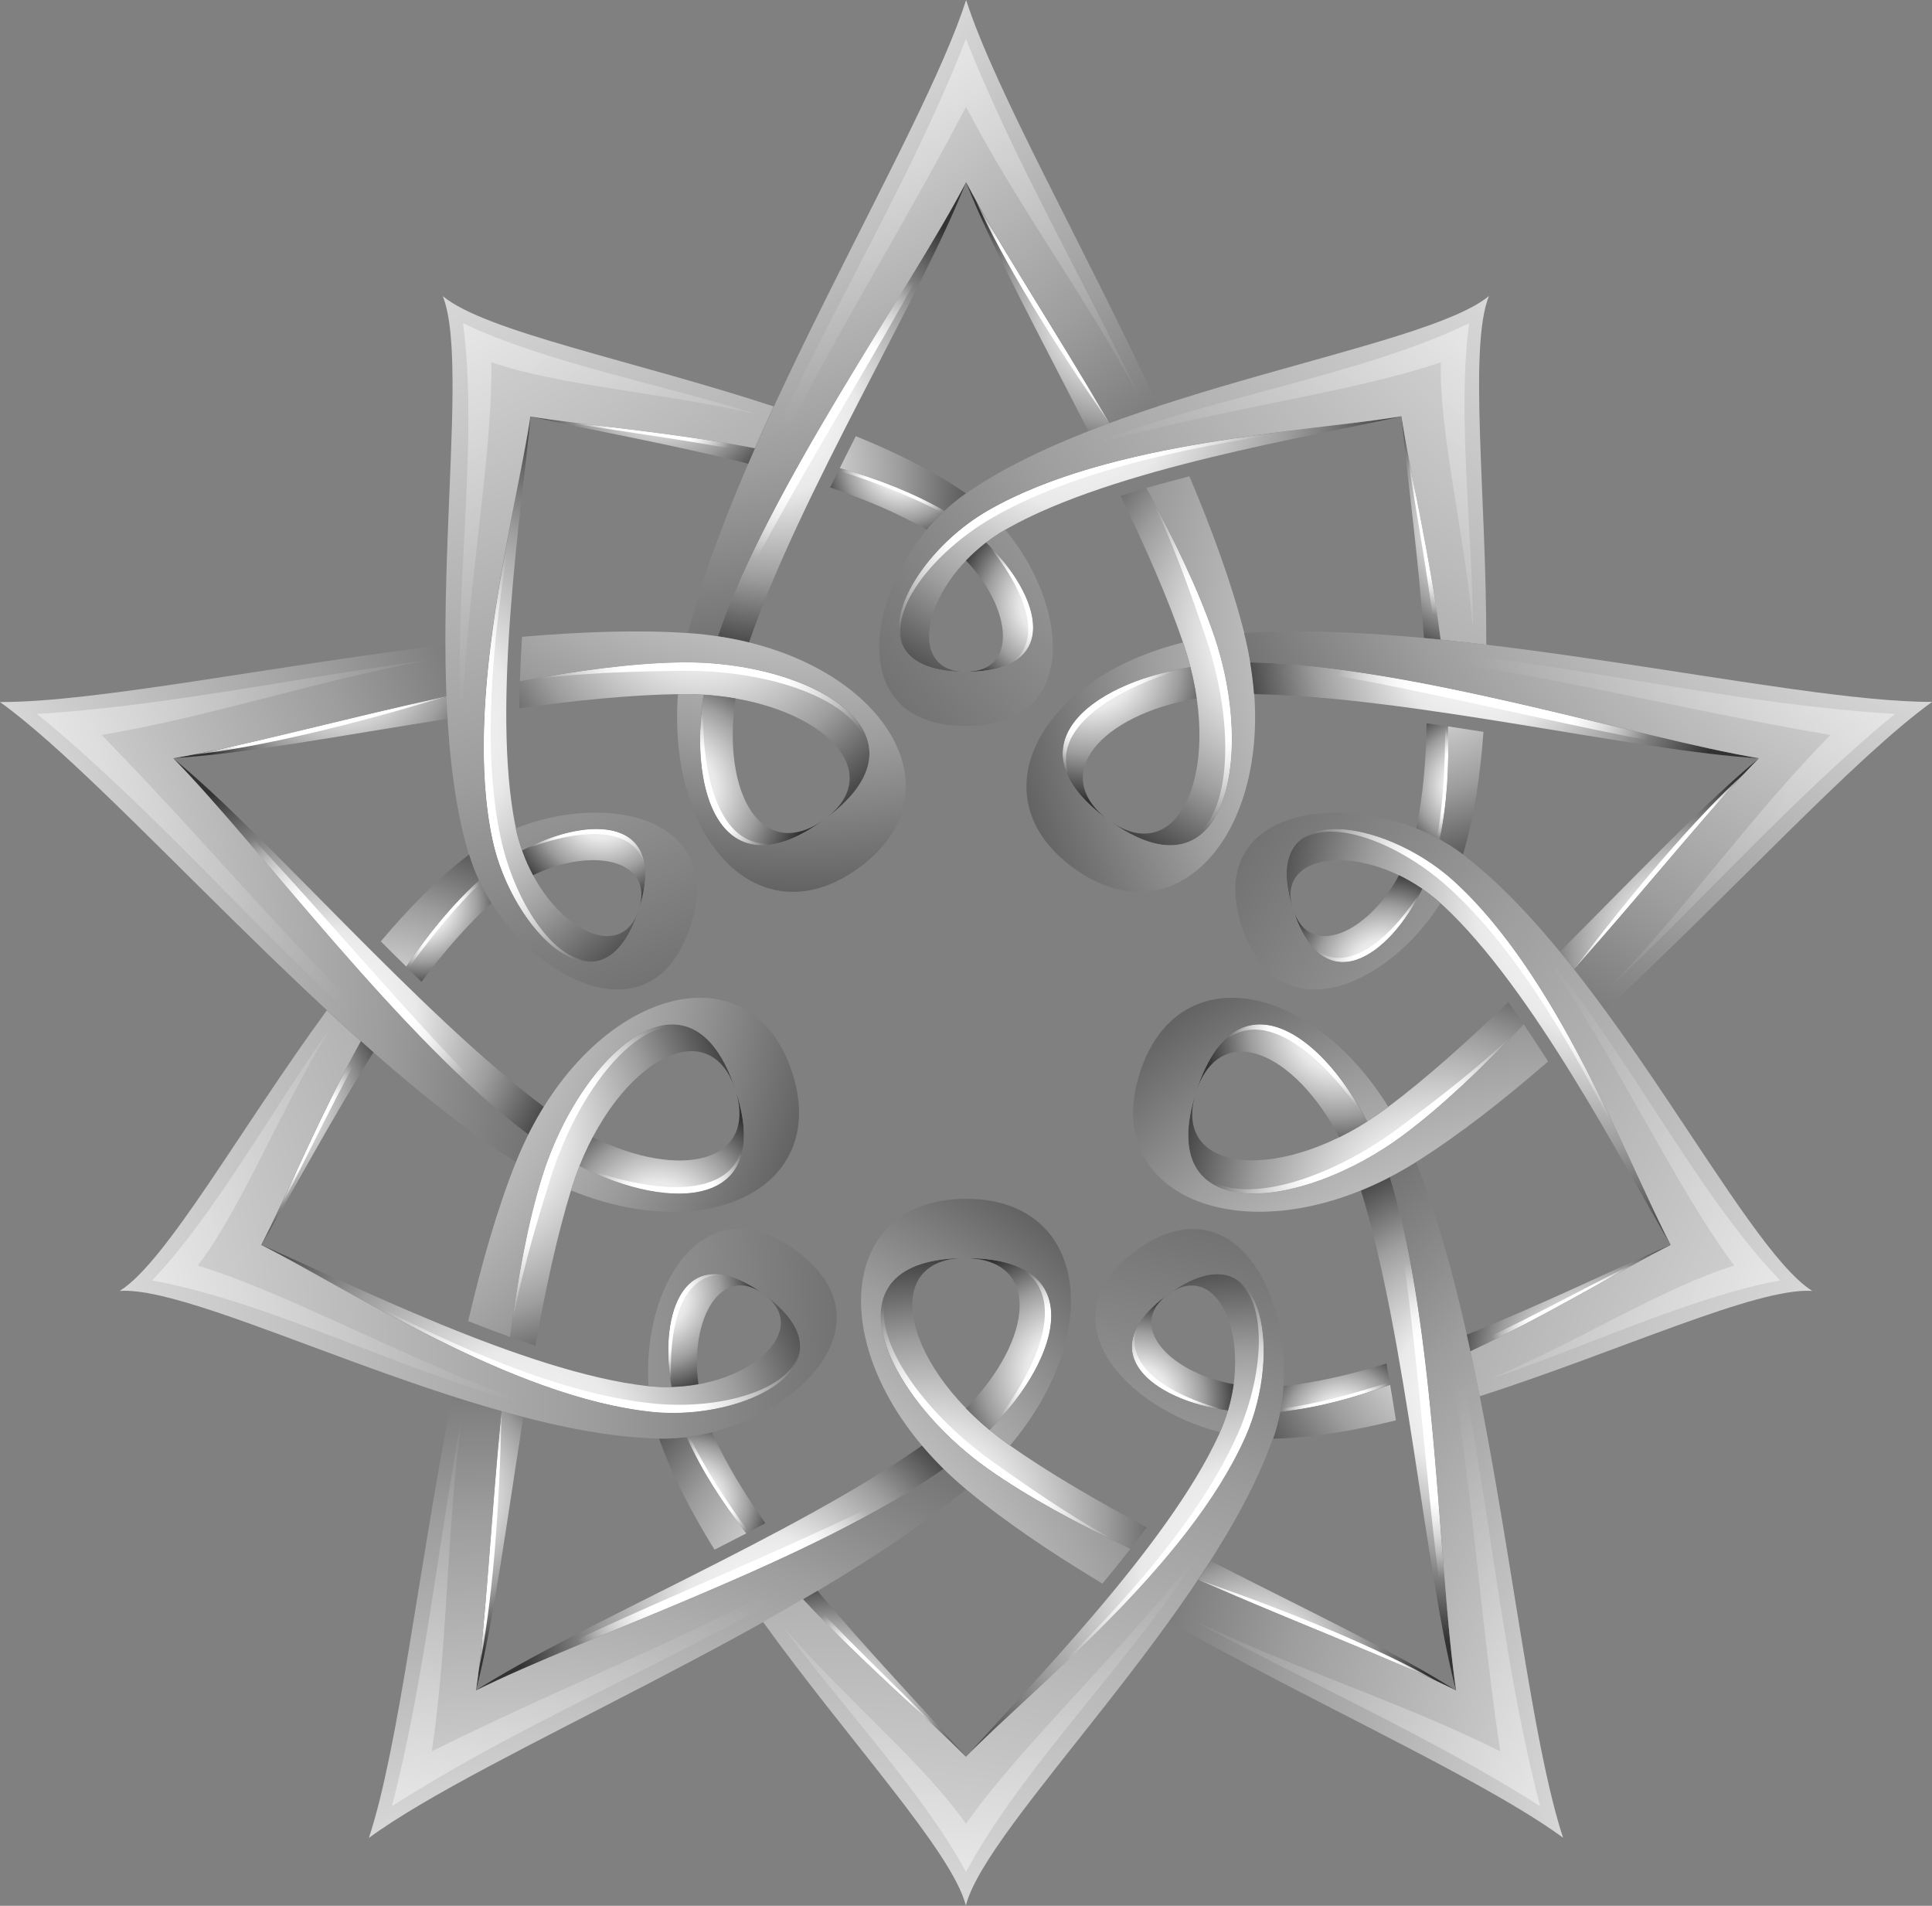 <?xml version="1.0" encoding="UTF-8"?>
<svg data-bbox="0 0 144.35 142.34" viewBox="0 0 144.34 142.36" xmlns:xlink="http://www.w3.org/1999/xlink" xmlns="http://www.w3.org/2000/svg" data-type="ugc">
    <rect x="0" y="0" width="144.34" height="142.36" fill="#808080" stroke="none"/>
    <g>
        <defs>
            <radialGradient gradientUnits="userSpaceOnUse" r="6.44" fy="34.6" fx="67.46" cy="34.6" cx="67.46" id="22e49eb8-ca49-4d4c-8d18-8fa6d4a54db6">
                <stop stop-color="#ffffff" offset="0"/>
                <stop stop-color="#e9e9e9" offset=".33"/>
                <stop stop-color="#9e9d9d" offset=".66"/>
                <stop stop-color="#323232" offset="1"/>
            </radialGradient>
            <radialGradient gradientUnits="userSpaceOnUse" r="6.13" fy="36.64" fx="66.61" cy="36.64" cx="66.61" id="b829270b-a996-4a21-8eb8-06533fd3c6ea">
                <stop stop-color="#ffffff" offset="0"/>
                <stop stop-color="#ffffff" offset=".33"/>
                <stop stop-opacity="0" stop-color="#ffffff" offset=".66"/>
                <stop stop-opacity="0" stop-color="#ffffff" offset="1"/>
            </radialGradient>
            <radialGradient xlink:href="#22e49eb8-ca49-4d4c-8d18-8fa6d4a54db6" r="23.92" fy="35.48" fx="51.47" cy="35.48" cx="51.47" id="032fc7c8-5cbb-4c4d-a3e3-e586d753aeec"/>
            <radialGradient xlink:href="#22e49eb8-ca49-4d4c-8d18-8fa6d4a54db6" r="20.98" fy="47.05" fx="97.25" cy="47.05" cx="97.25" id="da1435b2-6d13-40f4-859d-1044fa1ead6c"/>
            <radialGradient xlink:href="#22e49eb8-ca49-4d4c-8d18-8fa6d4a54db6" r="10.12" fy="49.66" fx="81.52" cy="49.66" cx="81.52" id="dc96bdcf-5bb3-47f6-9c75-206a97a88fac"/>
            <radialGradient xlink:href="#b829270b-a996-4a21-8eb8-06533fd3c6ea" r="18.68" fy="49.8" fx="88.84" cy="49.8" cx="88.84" id="1df25493-d77a-4efe-bc25-1c2a5210f1e8"/>
            <radialGradient xlink:href="#b829270b-a996-4a21-8eb8-06533fd3c6ea" r="9.04" fy="52.28" fx="81.97" cy="52.28" cx="81.97" id="10935754-4fbc-4c9f-94fb-7223f36fddcf"/>
            <radialGradient xlink:href="#22e49eb8-ca49-4d4c-8d18-8fa6d4a54db6" r="59.17" fy="45.9" fx="124.72" cy="45.9" cx="124.72" id="e66683a7-203b-421f-94ae-2736a1405f98"/>
            <radialGradient xlink:href="#22e49eb8-ca49-4d4c-8d18-8fa6d4a54db6" r="18.83" fy="30.8" fx="57.73" cy="30.8" cx="57.73" id="07c94c30-b002-4ede-b217-2ce7806e7cee"/>
            <radialGradient xlink:href="#22e49eb8-ca49-4d4c-8d18-8fa6d4a54db6" r="12.53" fy="23.24" fx="83.53" cy="23.24" cx="83.53" id="ae565dbe-e176-4d08-a654-47fa467e159e"/>
            <radialGradient xlink:href="#b829270b-a996-4a21-8eb8-06533fd3c6ea" r="17.95" fy="31.41" fx="62.44" cy="31.41" cx="62.44" id="c9965afc-8680-4a9a-9899-a8ce8338a8de"/>
            <radialGradient xlink:href="#b829270b-a996-4a21-8eb8-06533fd3c6ea" r="18.34" fy="23.26" fx="77.89" cy="23.26" cx="77.89" id="9c9fe31b-6ab7-4775-a9e6-b785c0746b6b"/>
            <radialGradient xlink:href="#22e49eb8-ca49-4d4c-8d18-8fa6d4a54db6" r="90.01" fy="-22.85" fx="43.39" cy="-22.85" cx="43.39" id="587f2591-e5be-4012-a691-663f199ea3f3"/>
            <radialGradient xlink:href="#22e49eb8-ca49-4d4c-8d18-8fa6d4a54db6" r="25.96" fy="29.1" fx="79.45" cy="29.1" cx="79.45" id="9912f698-2c96-4ccc-8c0e-f93953100891"/>
            <radialGradient xlink:href="#22e49eb8-ca49-4d4c-8d18-8fa6d4a54db6" r="7.71" fy="45.19" fx="78.77" cy="45.19" cx="78.77" id="feacb4a9-6f36-4eba-9c35-6c4b57d6eb3d"/>
            <radialGradient xlink:href="#22e49eb8-ca49-4d4c-8d18-8fa6d4a54db6" r="10.55" fy="39.4" fx="110.84" cy="39.4" cx="110.84" id="baf2ec9e-0519-47de-8809-5c3e3a0ec8e0"/>
            <radialGradient xlink:href="#b829270b-a996-4a21-8eb8-06533fd3c6ea" r="24.81" fy="36.84" fx="78.58" cy="36.84" cx="78.58" id="d18e31d6-9a59-49f0-a7de-0fb973adf749"/>
            <radialGradient xlink:href="#b829270b-a996-4a21-8eb8-06533fd3c6ea" r="6.71" fy="45.07" fx="75.43" cy="45.07" cx="75.43" id="862c6817-bd76-49d5-b501-b3016fbf95ff"/>
            <radialGradient xlink:href="#b829270b-a996-4a21-8eb8-06533fd3c6ea" r="8.98" fy="39.98" fx="107.16" cy="39.98" cx="107.16" id="3176aa81-7732-4fa9-9625-dc1d75e03e5c"/>
            <radialGradient xlink:href="#22e49eb8-ca49-4d4c-8d18-8fa6d4a54db6" r="136.68" fy="-16.1" fx="151.39" cy="-16.1" cx="151.39" id="1da9e9fc-55f4-41fc-b952-6cfc17fd3a94"/>
            <radialGradient xlink:href="#22e49eb8-ca49-4d4c-8d18-8fa6d4a54db6" gradientTransform="rotate(-72 172.086 94.252)" r="6.44" fy="-47.73" fx="153.96" cy="-47.73" cx="153.96" id="242d0b26-0485-4219-870e-c64964fbb863"/>
            <radialGradient xlink:href="#b829270b-a996-4a21-8eb8-06533fd3c6ea" gradientTransform="rotate(-72 172.086 94.252)" r="6.13" fy="-45.69" fx="153.1" cy="-45.69" cx="153.1" id="92c5dfb7-56aa-4b94-8365-29f16ef89070"/>
            <radialGradient xlink:href="#22e49eb8-ca49-4d4c-8d18-8fa6d4a54db6" gradientTransform="rotate(-72 172.086 94.252)" r="23.91" fy="-46.84" fx="137.97" cy="-46.84" cx="137.97" id="7403b937-1753-441c-83ec-0e39236ac799"/>
            <radialGradient xlink:href="#22e49eb8-ca49-4d4c-8d18-8fa6d4a54db6" gradientTransform="rotate(-72 172.086 94.252)" r="20.98" fy="-35.28" fx="183.75" cy="-35.28" cx="183.75" id="5df424cd-c0f7-4f07-99e5-cd84cbc11e0f"/>
            <radialGradient xlink:href="#22e49eb8-ca49-4d4c-8d18-8fa6d4a54db6" gradientTransform="rotate(-72 172.086 94.252)" r="10.12" fy="-32.66" fx="168.02" cy="-32.66" cx="168.02" id="d86e4b25-5f52-45f4-bc94-b4b555b9ca3e"/>
            <radialGradient xlink:href="#b829270b-a996-4a21-8eb8-06533fd3c6ea" gradientTransform="rotate(-72 172.086 94.252)" r="18.68" fy="-32.53" fx="175.33" cy="-32.53" cx="175.33" id="71581788-ec48-4aed-a750-4e8cb38b6141"/>
            <radialGradient xlink:href="#b829270b-a996-4a21-8eb8-06533fd3c6ea" gradientTransform="rotate(-72 172.086 94.252)" r="9.04" fy="-30.04" fx="168.47" cy="-30.04" cx="168.47" id="b3a27fa8-8198-4190-8bf9-c039b7109628"/>
            <radialGradient xlink:href="#22e49eb8-ca49-4d4c-8d18-8fa6d4a54db6" gradientTransform="rotate(-72 172.086 94.252)" r="59.16" fy="-36.43" fx="211.22" cy="-36.43" cx="211.22" id="c864fac8-c081-45c7-a3ae-aebf23705121"/>
            <radialGradient xlink:href="#22e49eb8-ca49-4d4c-8d18-8fa6d4a54db6" gradientTransform="rotate(-72 172.086 94.252)" r="18.83" fy="-51.53" fx="144.23" cy="-51.53" cx="144.23" id="01598585-bb7e-46c5-a811-b5f0cb67725d"/>
            <radialGradient xlink:href="#22e49eb8-ca49-4d4c-8d18-8fa6d4a54db6" gradientTransform="rotate(-72 172.086 94.252)" r="12.53" fy="-59.09" fx="170.03" cy="-59.09" cx="170.03" id="a32033ad-08bd-40ec-babd-dcbe3281ce2b"/>
            <radialGradient xlink:href="#b829270b-a996-4a21-8eb8-06533fd3c6ea" gradientTransform="rotate(-72 172.086 94.252)" r="17.95" fy="-50.91" fx="148.94" cy="-50.91" cx="148.94" id="b7e939a9-4a32-40df-891e-854407e6d0ed"/>
            <radialGradient xlink:href="#b829270b-a996-4a21-8eb8-06533fd3c6ea" gradientTransform="rotate(-72 172.086 94.252)" r="18.34" fy="-59.06" fx="164.38" cy="-59.06" cx="164.38" id="541764c3-8e92-4407-9dae-965e5f2b7854"/>
            <radialGradient xlink:href="#22e49eb8-ca49-4d4c-8d18-8fa6d4a54db6" gradientTransform="rotate(-72 172.086 94.252)" r="90.01" fy="-105.17" fx="129.89" cy="-105.17" cx="129.89" id="1b92e185-f12e-49cd-9b31-152f057ecab9"/>
            <radialGradient xlink:href="#22e49eb8-ca49-4d4c-8d18-8fa6d4a54db6" gradientTransform="rotate(-72 172.086 94.252)" r="25.96" fy="-53.22" fx="165.95" cy="-53.22" cx="165.95" id="08e5e1af-5af1-4bed-a0f5-8d93931ab287"/>
            <radialGradient xlink:href="#22e49eb8-ca49-4d4c-8d18-8fa6d4a54db6" gradientTransform="rotate(-72 172.086 94.252)" r="7.71" fy="-37.14" fx="165.26" cy="-37.14" cx="165.26" id="265f1e4c-b887-4754-84c3-a622fdca5183"/>
            <radialGradient xlink:href="#22e49eb8-ca49-4d4c-8d18-8fa6d4a54db6" gradientTransform="rotate(-72 172.086 94.252)" r="10.55" fy="-42.92" fx="197.33" cy="-42.92" cx="197.33" id="0ade5066-d369-4a4b-8a7c-42cac8a09993"/>
            <radialGradient xlink:href="#b829270b-a996-4a21-8eb8-06533fd3c6ea" gradientTransform="rotate(-72 172.086 94.252)" r="24.81" fy="-45.48" fx="165.07" cy="-45.48" cx="165.07" id="655affd4-3aea-419c-bcfc-8bfcc47ab3eb"/>
            <radialGradient xlink:href="#b829270b-a996-4a21-8eb8-06533fd3c6ea" gradientTransform="rotate(-72 172.086 94.252)" r="6.71" fy="-37.26" fx="161.93" cy="-37.26" cx="161.93" id="5a4226e1-5656-4fde-a9d1-1d8cc99bd5e3"/>
            <radialGradient xlink:href="#b829270b-a996-4a21-8eb8-06533fd3c6ea" gradientTransform="rotate(-72 172.086 94.252)" r="8.98" fy="-42.34" fx="193.65" cy="-42.34" cx="193.65" id="2dbda70c-8ac0-4ee1-8d1b-acae20d11c1d"/>
            <radialGradient xlink:href="#22e49eb8-ca49-4d4c-8d18-8fa6d4a54db6" gradientTransform="rotate(-72 172.086 94.252)" r="136.67" fy="-98.42" fx="237.88" cy="-98.42" cx="237.88" id="f0c2938a-a515-40e3-9acd-60052cf7a5b6"/>
            <radialGradient xlink:href="#22e49eb8-ca49-4d4c-8d18-8fa6d4a54db6" gradientTransform="rotate(-144 68.856 13.36)" r="6.44" fy="-76.57" fx="24.71" cy="-76.57" cx="24.71" id="c389a9ed-a0e6-431a-9a00-3dc98f3975f3"/>
            <radialGradient xlink:href="#b829270b-a996-4a21-8eb8-06533fd3c6ea" gradientTransform="rotate(-144 68.856 13.36)" r="6.13" fy="-74.53" fx="23.86" cy="-74.53" cx="23.86" id="20023f9c-52b6-4905-a718-4ce71afd342e"/>
            <radialGradient xlink:href="#22e49eb8-ca49-4d4c-8d18-8fa6d4a54db6" gradientTransform="rotate(-144 68.856 13.36)" r="23.92" fy="-75.69" fx="8.72" cy="-75.69" cx="8.72" id="879527f3-c712-427f-8af3-8f899e0e0e57"/>
            <radialGradient xlink:href="#22e49eb8-ca49-4d4c-8d18-8fa6d4a54db6" gradientTransform="rotate(-144 68.856 13.36)" r="20.98" fy="-64.12" fx="54.5" cy="-64.12" cx="54.5" id="9ce841c1-e9ca-4093-989f-f8483355a54c"/>
            <radialGradient xlink:href="#22e49eb8-ca49-4d4c-8d18-8fa6d4a54db6" gradientTransform="rotate(-144 68.856 13.36)" r="10.12" fy="-61.51" fx="38.77" cy="-61.51" cx="38.77" id="ff0ebf40-541f-4aa6-9a93-27fb35825650"/>
            <radialGradient xlink:href="#b829270b-a996-4a21-8eb8-06533fd3c6ea" gradientTransform="rotate(-144 68.856 13.36)" r="18.68" fy="-61.37" fx="46.09" cy="-61.37" cx="46.09" id="820a4ab8-eead-4033-bb10-15ed3cd6ae31"/>
            <radialGradient xlink:href="#b829270b-a996-4a21-8eb8-06533fd3c6ea" gradientTransform="rotate(-144 68.856 13.36)" r="9.04" fy="-58.89" fx="39.22" cy="-58.89" cx="39.22" id="751cd65b-41c5-4ec2-a4e7-590683c8c30f"/>
            <radialGradient xlink:href="#22e49eb8-ca49-4d4c-8d18-8fa6d4a54db6" gradientTransform="rotate(-144 68.856 13.36)" r="59.17" fy="-65.27" fx="81.97" cy="-65.27" cx="81.97" id="b9b930d5-9170-4048-a499-39280611e070"/>
            <radialGradient xlink:href="#22e49eb8-ca49-4d4c-8d18-8fa6d4a54db6" gradientTransform="rotate(-144 68.856 13.36)" r="18.83" fy="-80.37" fx="14.98" cy="-80.37" cx="14.98" id="25817e1b-800f-42f8-a56f-7d7b2b6b1994"/>
            <radialGradient xlink:href="#22e49eb8-ca49-4d4c-8d18-8fa6d4a54db6" gradientTransform="rotate(-144 68.856 13.36)" r="12.53" fy="-87.93" fx="40.78" cy="-87.93" cx="40.78" id="7f579440-68c0-435d-bdf4-a8f7cb8adb67"/>
            <radialGradient xlink:href="#b829270b-a996-4a21-8eb8-06533fd3c6ea" gradientTransform="rotate(-144 68.856 13.36)" r="17.95" fy="-79.76" fx="19.69" cy="-79.76" cx="19.69" id="80975b38-fe24-47b0-a4ca-bf65080045b0"/>
            <radialGradient xlink:href="#b829270b-a996-4a21-8eb8-06533fd3c6ea" gradientTransform="rotate(-144 68.856 13.36)" r="18.34" fy="-87.91" fx="35.14" cy="-87.91" cx="35.14" id="418fddd0-251d-443f-9e79-7a7a25693300"/>
            <radialGradient xlink:href="#22e49eb8-ca49-4d4c-8d18-8fa6d4a54db6" gradientTransform="rotate(-144 68.856 13.36)" r="90.01" fy="-134.02" fx=".64" cy="-134.02" cx=".64" id="bed471a8-f71d-41a5-a89c-6658cd2fa959"/>
            <radialGradient xlink:href="#22e49eb8-ca49-4d4c-8d18-8fa6d4a54db6" gradientTransform="rotate(-144 68.856 13.36)" r="25.96" fy="-82.07" fx="36.7" cy="-82.07" cx="36.7" id="219593a6-1514-48f3-a398-de95c77f12f1"/>
            <radialGradient xlink:href="#22e49eb8-ca49-4d4c-8d18-8fa6d4a54db6" gradientTransform="rotate(-144 68.856 13.36)" r="7.71" fy="-65.98" fx="36.02" cy="-65.98" cx="36.02" id="9ef911c5-e66e-4bb2-87a8-721076a59a97"/>
            <radialGradient xlink:href="#22e49eb8-ca49-4d4c-8d18-8fa6d4a54db6" gradientTransform="rotate(-144 68.856 13.36)" r="10.55" fy="-71.77" fx="68.09" cy="-71.77" cx="68.09" id="f7111e06-6aea-49ca-8b62-ed059509bd32"/>
            <radialGradient xlink:href="#b829270b-a996-4a21-8eb8-06533fd3c6ea" gradientTransform="rotate(-144 68.856 13.36)" r="24.81" fy="-74.33" fx="35.83" cy="-74.33" cx="35.83" id="ddaa596f-222d-41d9-a64b-6137a9d2fabe"/>
            <radialGradient xlink:href="#b829270b-a996-4a21-8eb8-06533fd3c6ea" gradientTransform="rotate(-144 68.856 13.36)" r="6.71" fy="-66.1" fx="32.68" cy="-66.1" cx="32.68" id="7fa55a39-bbe4-4cbb-af22-15e57a93062e"/>
            <radialGradient xlink:href="#b829270b-a996-4a21-8eb8-06533fd3c6ea" gradientTransform="rotate(-144 68.856 13.36)" r="8.98" fy="-71.19" fx="64.41" cy="-71.19" cx="64.41" id="fbdf8a9b-fe2f-4ed2-afca-896c2f7d428b"/>
            <radialGradient xlink:href="#22e49eb8-ca49-4d4c-8d18-8fa6d4a54db6" gradientTransform="rotate(-144 68.856 13.36)" r="136.68" fy="-127.27" fx="108.64" cy="-127.27" cx="108.64" id="1acb1af5-040b-4b14-b2c5-4c6bab4fbf2d"/>
            <radialGradient xlink:href="#22e49eb8-ca49-4d4c-8d18-8fa6d4a54db6" gradientTransform="rotate(144 30.116 75.197)" r="6.44" fy="8.63" fx="-8.22" cy="8.63" cx="-8.22" id="a2794d0b-2773-46f5-b911-0b3aef8b71db"/>
            <radialGradient xlink:href="#b829270b-a996-4a21-8eb8-06533fd3c6ea" gradientTransform="rotate(144 30.116 75.197)" r="6.13" fy="10.67" fx="-9.07" cy="10.67" cx="-9.07" id="2b9cc0aa-71e8-4ae4-a786-a56b0fb1dbd7"/>
            <radialGradient xlink:href="#22e49eb8-ca49-4d4c-8d18-8fa6d4a54db6" gradientTransform="rotate(144 30.116 75.197)" r="23.92" fy="9.51" fx="-24.2" cy="9.51" cx="-24.2" id="0ebed279-ecae-4218-abd1-16f9cddaa081"/>
            <radialGradient xlink:href="#22e49eb8-ca49-4d4c-8d18-8fa6d4a54db6" gradientTransform="rotate(144 30.116 75.197)" r="20.98" fy="21.08" fx="21.58" cy="21.08" cx="21.58" id="4daaa836-ff6b-4247-a01d-690b8f958c8e"/>
            <radialGradient xlink:href="#22e49eb8-ca49-4d4c-8d18-8fa6d4a54db6" gradientTransform="rotate(144 30.116 75.197)" r="10.12" fy="23.69" fx="5.84" cy="23.69" cx="5.84" id="6c038917-18a0-4a00-a97b-8839b275187f"/>
            <radialGradient xlink:href="#b829270b-a996-4a21-8eb8-06533fd3c6ea" gradientTransform="rotate(144 30.116 75.197)" r="18.68" fy="23.83" fx="13.16" cy="23.83" cx="13.16" id="a8963f51-0739-4c97-9a72-c0a1af7e8c66"/>
            <radialGradient xlink:href="#b829270b-a996-4a21-8eb8-06533fd3c6ea" gradientTransform="rotate(144 30.116 75.197)" r="9.04" fy="26.31" fx="6.3" cy="26.31" cx="6.3" id="e73eddad-5a42-495d-8fc3-bb0ee4d7fe72"/>
            <radialGradient xlink:href="#22e49eb8-ca49-4d4c-8d18-8fa6d4a54db6" gradientTransform="rotate(144 30.116 75.197)" r="59.17" fy="19.93" fx="49.05" cy="19.93" cx="49.05" id="0b90bbf8-cfce-4b37-bc47-be745c0dd580"/>
            <radialGradient xlink:href="#22e49eb8-ca49-4d4c-8d18-8fa6d4a54db6" gradientTransform="rotate(144 30.116 75.197)" r="18.83" fy="4.83" fx="-17.95" cy="4.83" cx="-17.95" id="2bd4f551-077f-4fdd-892e-926b3d0633ef"/>
            <radialGradient xlink:href="#22e49eb8-ca49-4d4c-8d18-8fa6d4a54db6" gradientTransform="rotate(144 30.116 75.197)" r="12.53" fy="-2.73" fx="7.86" cy="-2.73" cx="7.86" id="ffe43c10-16e8-4b47-a4b9-0634c55df0d6"/>
            <radialGradient xlink:href="#b829270b-a996-4a21-8eb8-06533fd3c6ea" gradientTransform="rotate(144 30.116 75.197)" r="17.95" fy="5.44" fx="-13.24" cy="5.44" cx="-13.24" id="590a0238-57df-45cb-b1e8-b828c65f2709"/>
            <radialGradient xlink:href="#b829270b-a996-4a21-8eb8-06533fd3c6ea" gradientTransform="rotate(144 30.116 75.197)" r="18.34" fy="-2.71" fx="2.21" cy="-2.71" cx="2.21" id="14fa57a5-2f79-4738-855d-fe8f6b93e7c9"/>
            <radialGradient xlink:href="#22e49eb8-ca49-4d4c-8d18-8fa6d4a54db6" gradientTransform="rotate(144 30.116 75.197)" r="90.01" fy="-48.82" fx="-32.29" cy="-48.82" cx="-32.29" id="3ab61c49-f4a5-4d09-a29a-c67ae29ff15d"/>
            <radialGradient xlink:href="#22e49eb8-ca49-4d4c-8d18-8fa6d4a54db6" gradientTransform="rotate(144 30.116 75.197)" r="25.96" fy="3.13" fx="3.77" cy="3.13" cx="3.77" id="83dd1226-f062-41c4-8a02-4f16b47ca533"/>
            <radialGradient xlink:href="#22e49eb8-ca49-4d4c-8d18-8fa6d4a54db6" gradientTransform="rotate(144 30.116 75.197)" r="7.71" fy="19.22" fx="3.09" cy="19.22" cx="3.09" id="1966d1ba-1ca6-4e58-a04f-6edbace99a32"/>
            <radialGradient xlink:href="#22e49eb8-ca49-4d4c-8d18-8fa6d4a54db6" gradientTransform="rotate(144 30.116 75.197)" r="10.55" fy="13.43" fx="35.16" cy="13.43" cx="35.16" id="40691475-fb0a-450e-a90e-e91701cc1d89"/>
            <radialGradient xlink:href="#b829270b-a996-4a21-8eb8-06533fd3c6ea" gradientTransform="rotate(144 30.116 75.197)" r="24.81" fy="10.87" fx="2.9" cy="10.87" cx="2.9" id="3877490d-2943-47e4-a61c-f2a52a5d6955"/>
            <radialGradient xlink:href="#b829270b-a996-4a21-8eb8-06533fd3c6ea" gradientTransform="rotate(144 30.116 75.197)" r="6.71" fy="19.1" fx="-.24" cy="19.1" cx="-.24" id="ee6fcf7a-6a12-4417-bff7-e019d93a391f"/>
            <radialGradient xlink:href="#b829270b-a996-4a21-8eb8-06533fd3c6ea" gradientTransform="rotate(144 30.116 75.197)" r="8.98" fy="14.02" fx="31.48" cy="14.02" cx="31.48" id="c1150514-b4e1-4980-8db9-72a488c2da3d"/>
            <radialGradient xlink:href="#22e49eb8-ca49-4d4c-8d18-8fa6d4a54db6" gradientTransform="rotate(144 30.116 75.197)" r="136.68" fy="-42.07" fx="75.71" cy="-42.07" cx="75.71" id="a0242060-4668-4515-a53e-d81a3de4262d"/>
            <radialGradient xlink:href="#22e49eb8-ca49-4d4c-8d18-8fa6d4a54db6" gradientTransform="rotate(72 -46.077 201.71)" r="6.44" fy="9.09" fx="-133.91" cy="9.09" cx="-133.91" id="2c90a415-4636-43d1-bef8-61e10c709bc1"/>
            <radialGradient xlink:href="#b829270b-a996-4a21-8eb8-06533fd3c6ea" gradientTransform="rotate(72 -46.077 201.71)" r="6.13" fy="11.13" fx="-134.76" cy="11.13" cx="-134.76" id="a75f0a95-a908-4b87-b70a-e353fddf5818"/>
            <radialGradient xlink:href="#22e49eb8-ca49-4d4c-8d18-8fa6d4a54db6" gradientTransform="rotate(72 -46.077 201.71)" r="23.92" fy="9.97" fx="-149.89" cy="9.97" cx="-149.89" id="6a26c86e-1136-486b-b9d5-35ccd3bf198e"/>
            <radialGradient xlink:href="#22e49eb8-ca49-4d4c-8d18-8fa6d4a54db6" gradientTransform="rotate(72 -46.077 201.71)" r="20.97" fy="21.54" fx="-104.11" cy="21.54" cx="-104.11" id="5e5adb9d-dbfd-4720-8338-8afc2f936df5"/>
            <radialGradient xlink:href="#22e49eb8-ca49-4d4c-8d18-8fa6d4a54db6" gradientTransform="rotate(72 -46.077 201.71)" r="10.12" fy="24.15" fx="-119.84" cy="24.15" cx="-119.84" id="29fc8a88-6cb2-4702-bc8e-cf26a701c142"/>
            <radialGradient xlink:href="#b829270b-a996-4a21-8eb8-06533fd3c6ea" gradientTransform="rotate(72 -46.077 201.71)" r="18.68" fy="24.29" fx="-112.53" cy="24.29" cx="-112.53" id="818388ec-75bb-423c-9c5f-6c3310eac5dd"/>
            <radialGradient xlink:href="#b829270b-a996-4a21-8eb8-06533fd3c6ea" gradientTransform="rotate(72 -46.077 201.71)" r="9.04" fy="26.77" fx="-119.39" cy="26.77" cx="-119.39" id="ffa69c92-c218-4c9c-899e-84838f00e8be"/>
            <radialGradient xlink:href="#22e49eb8-ca49-4d4c-8d18-8fa6d4a54db6" gradientTransform="rotate(72 -46.077 201.71)" r="59.16" fy="20.39" fx="-76.65" cy="20.39" cx="-76.65" id="10b0bfe7-c597-4f85-8e0f-af9316f10537"/>
            <radialGradient xlink:href="#22e49eb8-ca49-4d4c-8d18-8fa6d4a54db6" gradientTransform="rotate(72 -46.077 201.71)" r="18.83" fy="5.29" fx="-143.63" cy="5.29" cx="-143.63" id="e33c3782-a966-4e03-8a45-c3a5dfe0ffb4"/>
            <radialGradient xlink:href="#22e49eb8-ca49-4d4c-8d18-8fa6d4a54db6" gradientTransform="rotate(72 -46.077 201.71)" r="12.53" fy="-2.27" fx="-117.83" cy="-2.27" cx="-117.83" id="8b7fcfe2-6001-40fc-80e6-99c941eac959"/>
            <radialGradient xlink:href="#b829270b-a996-4a21-8eb8-06533fd3c6ea" gradientTransform="rotate(72 -46.077 201.71)" r="17.95" fy="5.9" fx="-138.93" cy="5.9" cx="-138.93" id="f7094619-88f0-4626-87f9-e7fbfdb39811"/>
            <radialGradient xlink:href="#b829270b-a996-4a21-8eb8-06533fd3c6ea" gradientTransform="rotate(72 -46.077 201.71)" r="18.34" fy="-2.25" fx="-123.48" cy="-2.25" cx="-123.48" id="bd6e1693-0bf9-4c96-b79f-d99675c65bc4"/>
            <radialGradient xlink:href="#22e49eb8-ca49-4d4c-8d18-8fa6d4a54db6" gradientTransform="rotate(72 -46.077 201.71)" r="90" fy="-48.36" fx="-157.97" cy="-48.36" cx="-157.97" id="bb2b1ad9-da13-407e-a524-b9ffbdd27361"/>
            <radialGradient xlink:href="#22e49eb8-ca49-4d4c-8d18-8fa6d4a54db6" gradientTransform="rotate(72 -46.077 201.71)" r="25.96" fy="3.59" fx="-121.91" cy="3.59" cx="-121.91" id="107dd9a3-8d07-432c-bcdc-08f1094c10d5"/>
            <radialGradient xlink:href="#22e49eb8-ca49-4d4c-8d18-8fa6d4a54db6" gradientTransform="rotate(72 -46.077 201.71)" r="7.71" fy="19.68" fx="-122.6" cy="19.68" cx="-122.6" id="d404b583-c3fb-448a-84d5-7605416f7a4c"/>
            <radialGradient xlink:href="#22e49eb8-ca49-4d4c-8d18-8fa6d4a54db6" gradientTransform="rotate(72 -46.077 201.71)" r="10.55" fy="13.89" fx="-90.53" cy="13.89" cx="-90.53" id="efae1eb2-7b54-4bb7-97ca-6ed23a7157f8"/>
            <radialGradient xlink:href="#b829270b-a996-4a21-8eb8-06533fd3c6ea" gradientTransform="rotate(72 -46.077 201.71)" r="24.81" fy="11.33" fx="-122.79" cy="11.33" cx="-122.79" id="71cd822c-b0f1-49b4-8f24-f7f351544514"/>
            <radialGradient xlink:href="#b829270b-a996-4a21-8eb8-06533fd3c6ea" gradientTransform="rotate(72 -46.077 201.71)" r="6.71" fy="19.55" fx="-125.93" cy="19.55" cx="-125.93" id="9fe92401-236d-4189-9790-fdf5723d3fc6"/>
            <radialGradient xlink:href="#b829270b-a996-4a21-8eb8-06533fd3c6ea" gradientTransform="rotate(72 -46.077 201.71)" r="8.98" fy="14.47" fx="-94.21" cy="14.47" cx="-94.21" id="f2edeca5-694c-478c-b96d-ac3756875ec4"/>
            <radialGradient xlink:href="#22e49eb8-ca49-4d4c-8d18-8fa6d4a54db6" gradientTransform="rotate(72 -46.077 201.71)" r="136.68" fy="-41.61" fx="-49.98" cy="-41.61" cx="-49.98" id="70be96f8-df69-44bb-9976-4457c14932d4"/>
            <linearGradient gradientUnits="userSpaceOnUse" y2="32.02" x2="69.26" y1="-35.35" x1="69.26" id="f7564b3e-45c3-42ba-8a7a-84078ca281da">
                <stop stop-color="#ffffff" offset="0"/>
                <stop stop-opacity="0" stop-color="#ffffff" offset="1"/>
            </linearGradient>
            <linearGradient xlink:href="#f7564b3e-45c3-42ba-8a7a-84078ca281da" y2="42.27" x2="93.86" y1="-1.23" x1="127.61" id="0f61141b-64d2-408f-9263-de952e4435dd"/>
            <linearGradient xlink:href="#f7564b3e-45c3-42ba-8a7a-84078ca281da" gradientTransform="rotate(-72 172.086 94.252)" y2="-50.31" x2="155.75" y1="-117.67" x1="155.75" id="e33d0851-b525-43d9-8b9d-2b5f0b17914f"/>
            <linearGradient xlink:href="#f7564b3e-45c3-42ba-8a7a-84078ca281da" gradientTransform="rotate(-72 172.086 94.252)" y2="-40.06" x2="180.35" y1="-83.56" x1="214.1" id="71cfbe6a-f0fa-40c9-9776-fad5d1dbb21f"/>
            <linearGradient xlink:href="#f7564b3e-45c3-42ba-8a7a-84078ca281da" gradientTransform="rotate(-144 68.856 13.36)" y2="-79.15" x2="26.51" y1="-146.52" x1="26.51" id="bebcafc0-4e2d-4547-ad34-d5fc6a2f7fa6"/>
            <linearGradient xlink:href="#f7564b3e-45c3-42ba-8a7a-84078ca281da" gradientTransform="rotate(-144 68.856 13.36)" y2="-68.9" x2="51.11" y1="-112.4" x1="84.86" id="af0562b1-6de3-424f-95d7-ff660f9e946c"/>
            <linearGradient xlink:href="#f7564b3e-45c3-42ba-8a7a-84078ca281da" gradientTransform="rotate(144 30.116 75.197)" y2="6.05" x2="-6.42" y1="-61.32" x1="-6.42" id="e517fc86-e205-403c-a0b9-6a3eab23cb92"/>
            <linearGradient xlink:href="#f7564b3e-45c3-42ba-8a7a-84078ca281da" gradientTransform="rotate(144 30.116 75.197)" y2="16.3" x2="18.18" y1="-27.2" x1="51.93" id="e173b31d-aa79-464b-a021-1b0275252a92"/>
            <linearGradient xlink:href="#f7564b3e-45c3-42ba-8a7a-84078ca281da" gradientTransform="rotate(72 -46.077 201.71)" y2="6.51" x2="-132.11" y1="-60.86" x1="-132.11" id="c48d6587-f99e-4753-929c-d97b975000ec"/>
            <linearGradient xlink:href="#f7564b3e-45c3-42ba-8a7a-84078ca281da" gradientTransform="rotate(72 -46.077 201.71)" y2="16.75" x2="-107.51" y1="-26.75" x1="-73.76" id="5eaca50d-766f-4a38-babb-f755f62cf896"/>
        </defs>
        <path d="M62.02 36.41c2.61.89 5.06 1.92 7.22 3.16.41-.5.86-.97 1.33-1.41-2.31-1.34-5-2.37-7.83-3.2-.24.48-.48.96-.72 1.45" fill-rule="evenodd" fill="url(#22e49eb8-ca49-4d4c-8d18-8fa6d4a54db6)"/>
        <path d="M62.65 35.15c2.74.89 5.41 1.91 7.76 3.16.05-.05.11-.1.16-.16-2.31-1.34-5-2.37-7.83-3.2l-.09.19Z" fill-rule="evenodd" fill="url(#b829270b-a996-4a21-8eb8-06533fd3c6ea)"/>
        <path d="M62.74 34.96c2.83.82 5.51 1.86 7.83 3.2.51-.48 1.04-.91 1.6-1.3-2.33-1.62-5.16-3.03-8.23-4.28-.4.79-.81 1.59-1.2 2.39Z" fill-rule="evenodd" fill="url(#032fc7c8-5cbb-4c4d-a3e3-e586d753aeec)"/>
        <path d="M85.64 36.46c-.64.18-1.28.38-1.92.58 1.86 3.84 3.53 7.62 4.7 11.05 3.1 9.11-.23 17.07-5.61 13.16 8.76 6.36 11.01-4.61 7.91-13.72-1.18-3.45-3-7.24-5.08-11.08Z" fill-rule="evenodd" fill="url(#da1435b2-6d13-40f4-859d-1044fa1ead6c)"/>
        <path d="M89.4 52.17c-.11-.76-.27-1.54-.47-2.34-7.75 1.29-13.51 6.06-6.13 11.43-4.47-3.4-.57-7.85 6.6-9.09" fill-rule="evenodd" fill="url(#dc96bdcf-5bb3-47f6-9c75-206a97a88fac)"/>
        <path d="M85.64 36.46c1.95 3.89 3.29 7.76 4.46 11.21 2.49 7.34 1.9 15.53-2.92 15.47 5.05.28 6.03-8.27 3.54-15.61-1.18-3.45-3-7.24-5.08-11.08Z" fill-rule="evenodd" fill="url(#1df25493-d77a-4efe-bc25-1c2a5210f1e8)"/>
        <path d="M80.81 59.49c-3.62-4.3 1.73-7.93 8.12-9.67-6.89 1.14-12.21 5.05-8.12 9.67" fill-rule="evenodd" fill="url(#10935754-4fbc-4c9f-94fb-7223f36fddcf)"/>
        <path d="M88.85 35.58q-1.605.42-3.21.87c2.08 3.83 3.9 7.62 5.08 11.08 3.1 9.11.84 20.08-7.91 13.72-7.38-5.36-1.62-10.14 6.13-11.43-.16-.62-.35-1.23-.55-1.83-10.76 2.65-15.5 11.53-8.18 16.85 8.29 6.02 16.14-4.07 12.75-17.55-.92-3.64-2.37-7.62-4.1-11.71Z" fill-rule="evenodd" fill="url(#e66683a7-203b-421f-94ae-2736a1405f98)"/>
        <path d="M55.96 47.99c3.81-11.11 12.9-25.88 16.21-34.39-4.25 8.15-14.76 22.8-18.55 33.93.81.12 1.59.27 2.34.46" fill-rule="evenodd" fill="url(#07c94c30-b002-4ede-b217-2ce7806e7cee)"/>
        <path d="M81.31 32.21c.52-.2 1.05-.41 1.58-.6-4.02-6.87-8.35-13.45-10.72-18.01 1.87 4.8 5.58 11.6 9.14 18.61" fill-rule="evenodd" fill="url(#ae565dbe-e176-4d08-a654-47fa467e159e)"/>
        <path d="M71.25 15.3c-4.69 8.37-14.09 21.84-17.63 32.24 4.65-10.21 13.82-23.73 17.63-32.24" fill-rule="evenodd" fill="url(#c9965afc-8680-4a9a-9899-a8ce8338a8de)"/>
        <path d="M82.89 31.61c-3.65-6.23-7.55-12.23-10.02-16.69 2.09 4.62 5.83 10.7 10.02 16.69" fill-rule="evenodd" fill="url(#9c9fe31b-6ab7-4775-a9e6-b785c0746b6b)"/>
        <path d="M51.4 47.29c.76.05 1.51.13 2.23.24 3.79-11.12 14.3-25.78 18.55-33.93 2.37 4.55 6.7 11.14 10.72 18.01 1.19-.44 2.41-.86 3.63-1.26C81.11 18.63 74.36 6.8 72.18 0 68.91 10.22 55.31 31.78 51.4 47.29" fill-rule="evenodd" fill="url(#587f2591-e5be-4012-a691-663f199ea3f3)"/>
        <path d="M53.35 44.03C59.01 30.1 65.9 20 72.17 7.98c3.99 7.64 8.99 14.22 13 21.78-4.16-8.76-9.49-17.92-13-26.85-5.49 14-14.14 26.34-18.82 41.12" fill-rule="evenodd" fill="url(#f7564b3e-45c3-42ba-8a7a-84078ca281da)"/>
        <path d="M72.17 50.19c-4.84 0-3-7.27 3.07-10.7 8-4.52 22.68-6.87 29.47-8.39-6.94 1.16-21.81 1.79-30.93 7.06-6.04 3.49-10.5 12.03-1.61 12.03" fill-rule="evenodd" fill="url(#9912f698-2c96-4ccc-8c0e-f93953100891)"/>
        <path d="M72.17 41.87c3.46 3.62 3.89 8.31 0 8.31 7.25 0 5.63-5.68 1.51-9.66-.55.42-1.05.88-1.51 1.35" fill-rule="evenodd" fill="url(#feacb4a9-6f36-4eba-9c35-6c4b57d6eb3d)"/>
        <path d="m106.39 47.66 1.25.12c-.83-6.54-2.35-12.78-2.93-16.69.47 5.01 1.3 10.83 1.67 16.56Z" fill-rule="evenodd" fill="url(#baf2ec9e-0519-47de-8809-5c3e3a0ec8e0)"/>
        <path d="M67.67 48.62c-1.66-2.81 2.05-7.39 6.48-9.95 7.39-4.26 18.22-5.85 25.85-6.93-7.66.93-18.83 2.15-26.22 6.42-4.42 2.55-8 7.82-6.1 10.45Z" fill-rule="evenodd" fill="url(#d18e31d6-9a59-49f0-a7de-0fb973adf749)"/>
        <path d="M75.42 49.61c3.29-1.54 1.58-5.87-1.74-9.08 2.68 3.21 4.56 7.29 1.74 9.08" fill-rule="evenodd" fill="url(#862c6817-bd76-49d5-b501-b3016fbf95ff)"/>
        <path d="m107.28 47.75.36.04c-.77-6.09-2.14-11.92-2.8-15.85.51 3.92 1.66 9.72 2.43 15.82Z" fill-rule="evenodd" fill="url(#3176aa81-7732-4fa9-9625-dc1d75e03e5c)"/>
        <path d="M72.17 36.86c-7.09 4.92-10.08 17.37 0 17.37 8.54 0 7.7-8.94 2.93-14.66-.51.29-.98.61-1.43.95 4.12 3.99 5.75 9.66-1.51 9.66-8.9 0-4.43-8.54 1.61-12.03 9.12-5.26 24-5.9 30.93-7.06.58 3.91 2.1 10.14 2.93 16.69 1.13.12 2.27.24 3.41.38.03-10.97-1.35-22.19.2-26.05-4.84 4.02-27.76 6.89-39.07 14.75" fill-rule="evenodd" fill="url(#1da9e9fc-55f4-41fc-b952-6cfc17fd3a94)"/>
        <path d="M109.76 24.15c-8.22 3.97-19.84 5.59-29.03 9.35 9.5-2.87 20.07-4.08 26.91-6.44-.1 5.47 1.74 12.48 2.42 20-.04-6.94-1.21-16.27-.3-22.91" fill-rule="evenodd" fill="url(#0f61141b-64d2-408f-9263-de952e4435dd)"/>
        <path d="M31.49 73.34c1.65-2.21 3.39-4.22 5.23-5.89-.34-.55-.66-1.12-.93-1.7-1.98 1.79-3.8 4.02-5.46 6.46.38.38.77.75 1.16 1.13" fill-rule="evenodd" fill="url(#242d0b26-0485-4219-870e-c64964fbb863)"/>
        <path d="M30.49 72.36c1.7-2.33 3.48-4.55 5.41-6.4-.03-.07-.07-.14-.1-.2-1.98 1.79-3.8 4.02-5.46 6.46l.15.15Z" fill-rule="evenodd" fill="url(#92c5dfb7-56aa-4b94-8365-29f16ef89070)"/>
        <path d="M30.34 72.21c1.66-2.44 3.47-4.67 5.46-6.46-.3-.63-.55-1.27-.74-1.93-2.26 1.72-4.48 3.97-6.61 6.5.63.63 1.26 1.26 1.9 1.88Z" fill-rule="evenodd" fill="url(#7403b937-1753-441c-83ec-0e39236ac799)"/>
        <path d="M38.83 50.89c-.02.66-.04 1.34-.04 2.01 4.23-.58 8.34-1 11.97-1.05 9.62-.13 16.16 5.5 10.78 9.4 8.76-6.36-.98-11.9-10.6-11.77-3.65.05-7.82.61-12.1 1.41Z" fill-rule="evenodd" fill="url(#5df424cd-c0f7-4f07-99e5-cd84cbc11e0f)"/>
        <path d="M54.94 52.17c-.76-.13-1.55-.22-2.37-.28-1.17 7.77 1.59 14.72 8.98 9.36-4.61 3.2-7.64-1.89-6.6-9.08Z" fill-rule="evenodd" fill="url(#d86e4b25-5f52-45f4-bc94-b4b555b9ca3e)"/>
        <path d="M38.83 50.89c4.3-.65 8.4-.73 12.04-.78 7.75-.11 15.35 2.99 13.81 7.56 1.83-4.72-6-8.29-13.75-8.19-3.65.05-7.82.61-12.1 1.41" fill-rule="evenodd" fill="url(#71581788-ec48-4aed-a750-4e8cb38b6141)"/>
        <path d="M59.25 62.6c-5.21 2.11-7.01-4.09-6.69-10.71-1.04 6.91 1.03 13.17 6.69 10.71" fill-rule="evenodd" fill="url(#b3a27fa8-8198-4190-8bf9-c039b7109628)"/>
        <path d="M39 47.57c-.07 1.1-.12 2.21-.16 3.32 4.29-.8 8.46-1.36 12.1-1.41 9.62-.13 19.36 5.4 10.6 11.77-7.38 5.36-10.15-1.59-8.98-9.36-.64-.04-1.27-.05-1.91-.04-.81 11.05 6.17 18.31 13.5 12.99 8.29-6.02 1.12-16.61-12.75-17.55-3.75-.25-7.98-.1-12.4.28" fill-rule="evenodd" fill="url(#c864fac8-c081-45c7-a3ae-aebf23705121)"/>
        <path d="M40.63 82.68C31.24 75.62 20 62.42 12.93 56.64c6.44 6.56 17.13 21.08 26.54 28.12.36-.73.75-1.42 1.16-2.08" fill-rule="evenodd" fill="url(#01598585-bb7e-46c5-a811-b5f0cb67725d)"/>
        <path d="M33.46 53.69c-.03-.56-.06-1.12-.08-1.69-7.77 1.7-15.37 3.78-20.44 4.63 5.15-.29 12.76-1.72 20.52-2.94" fill-rule="evenodd" fill="url(#a32033ad-08bd-40ec-babd-dcbe3281ce2b)"/>
        <path d="M14.26 58.04c6.51 7.04 16.42 20.15 25.21 26.73-8.27-7.58-18.3-20.48-25.21-26.73" fill-rule="evenodd" fill="url(#b7e939a9-4a32-40df-891e-854407e6d0ed)"/>
        <path d="M33.37 52.01c-7.05 1.54-13.97 3.4-18.97 4.37 5.04-.56 11.97-2.24 18.97-4.37" fill-rule="evenodd" fill="url(#541764c3-8e92-4407-9dae-965e5f2b7854)"/>
        <path d="M38.56 86.81c.28-.71.59-1.39.92-2.05-9.41-7.04-20.1-21.56-26.54-28.12 5.06-.85 12.66-2.93 20.44-4.63-.05-1.27-.07-2.55-.08-3.84-12.83 1.54-26.16 4.3-33.3 4.27 8.71 6.27 25.01 25.86 38.56 34.37" fill-rule="evenodd" fill="url(#1b92e185-f12e-49cd-9b31-152f057ecab9)"/>
        <path d="M36.06 83.94C24.56 74.25 17.08 64.58 7.59 54.9c8.49-1.43 16.3-4.15 24.73-5.63-9.62 1.25-19.98 3.49-29.55 4.06 11.62 9.55 20.69 21.59 33.29 30.61" fill-rule="evenodd" fill="url(#e33d0851-b525-43d9-8b9d-2b5f0b17914f)"/>
        <path d="M47.73 67.95c-1.5 4.6-7.84.61-9.22-6.23-1.82-9.01.48-23.69 1.13-30.62-1.04 6.96-5.03 21.3-2.84 31.6 1.45 6.82 8.19 13.71 10.94 5.24Z" fill-rule="evenodd" fill="url(#08e5e1af-5af1-4bed-a0f5-8d93931ab287)"/>
        <path d="M39.82 65.38c4.51-2.18 9.11-1.13 7.91 2.57 2.24-6.9-3.66-7.11-8.72-4.42.23.66.51 1.27.82 1.85Z" fill-rule="evenodd" fill="url(#265f1e4c-b887-4754-84c3-a622fdca5183)"/>
        <path d="M55.9 34.63c.17-.38.33-.77.5-1.15-6.48-1.23-12.88-1.72-16.77-2.37 4.91 1.1 10.7 2.11 16.27 3.53Z" fill-rule="evenodd" fill="url(#0ade5066-d369-4a4b-8a7c-42cac8a09993)"/>
        <path d="M44.85 71.74c-3.18.72-6.4-4.24-7.46-9.23-1.77-8.35.07-19.13 1.4-26.73-1.48 7.57-3.77 18.58-2 26.92 1.06 5 4.96 10.03 8.06 9.03Z" fill-rule="evenodd" fill="url(#655affd4-3aea-419c-bcfc-8bfcc47ab3eb)"/>
        <path d="M48.18 64.68c-.45-3.6-5.09-3.32-9.18-1.15 3.89-1.56 8.34-2.08 9.18 1.15" fill-rule="evenodd" fill="url(#5a4226e1-5656-4fde-a9d1-1d8cc99bd5e3)"/>
        <path d="m56.26 33.81.15-.33c-6.04-1.15-12-1.65-15.94-2.24 3.89.73 9.76 1.42 15.79 2.57" fill-rule="evenodd" fill="url(#2dbda70c-8ac0-4ee1-8d1b-acae20d11c1d)"/>
        <path d="M35.05 63.83c2.49 8.26 13.41 14.96 16.52 5.37 2.64-8.12-6.12-10.08-13.04-7.32.12.57.28 1.12.47 1.65 5.07-2.69 10.97-2.48 8.72 4.42-2.75 8.46-9.49 1.58-10.94-5.24-2.19-10.3 1.81-24.64 2.84-31.6 3.9.65 10.29 1.14 16.77 2.37q.69-1.56 1.41-3.12c-10.42-3.42-21.52-5.58-24.72-8.24 2.33 5.84-2.02 28.53 1.95 41.71Z" fill-rule="evenodd" fill="url(#f0c2938a-a515-40e3-9acd-60052cf7a5b6)"/>
        <path d="M34.59 24.15c1.23 9.04-.81 20.6-.08 30.49.21-9.92 2.33-20.35 2.19-27.59 5.17 1.79 12.41 2.2 19.77 3.88-6.61-2.11-15.85-3.88-21.88-6.79Z" fill-rule="evenodd" fill="url(#71cfbe6a-f0fa-40c9-9776-fad5d1dbb21f)"/>
        <path d="M57.18 113.79c-1.59-2.25-2.97-4.53-3.99-6.8-.63.16-1.26.28-1.9.36 1.09 2.44 2.65 4.86 4.45 7.19.48-.25.96-.5 1.43-.75Z" fill-rule="evenodd" fill="url(#c389a9ed-a0e6-431a-9a00-3dc98f3975f3)"/>
        <path d="M55.93 114.44c-1.69-2.33-3.25-4.72-4.41-7.12l-.22.03c1.09 2.44 2.65 4.86 4.45 7.19l.19-.1Z" fill-rule="evenodd" fill="url(#20023f9c-52b6-4905-a718-4ce71afd342e)"/>
        <path d="M55.75 114.54c-1.81-2.33-3.37-4.75-4.45-7.19-.69.09-1.38.13-2.06.11.94 2.68 2.4 5.49 4.14 8.3.79-.41 1.59-.81 2.38-1.22Z" fill-rule="evenodd" fill="url(#879527f3-c712-427f-8af3-8f899e0e0e57)"/>
        <path d="M38.1 99.87c.62.22 1.26.45 1.9.66.75-4.2 1.62-8.25 2.69-11.71 2.85-9.19 10.22-13.67 12.28-7.35-3.34-10.3-11.62-2.74-14.47 6.45-1.08 3.48-1.83 7.62-2.4 11.95" fill-rule="evenodd" fill="url(#9ce841c1-e9ca-4093-989f-f8483355a54c)"/>
        <path d="M44.29 84.95c-.36.68-.69 1.41-1 2.17 7.03 3.51 14.5 3.04 11.68-5.64 1.62 5.38-4.16 6.69-10.68 3.47" fill-rule="evenodd" fill="url(#ff0ebf40-541f-4aa6-9a93-27fb35825650)"/>
        <path d="M38.1 99.87c.71-4.29 1.9-8.22 2.98-11.7 2.29-7.4 7.59-13.68 11.46-10.8-3.93-3.2-9.74 3.14-12.04 10.55-1.08 3.48-1.83 7.62-2.4 11.95" fill-rule="evenodd" fill="url(#820a4ab8-eead-4033-bb10-15ed3cd6ae31)"/>
        <path d="M55.54 84.07c.4 5.61-6.06 5.4-12.25 3.05 6.25 3.12 12.84 3.09 12.25-3.05" fill-rule="evenodd" fill="url(#751cd65b-41c5-4ec2-a4e7-590683c8c30f)"/>
        <path d="M34.99 98.69c1.03.41 2.07.8 3.11 1.18.57-4.32 1.32-8.46 2.4-11.95 2.85-9.19 11.12-16.74 14.47-6.45 2.82 8.68-4.65 9.16-11.68 5.64-.24.6-.44 1.19-.63 1.81 10.26 4.19 19.32-.21 16.52-8.82-3.17-9.74-15.45-6.19-20.63 6.7-1.4 3.49-2.56 7.56-3.57 11.88Z" fill-rule="evenodd" fill="url(#b9b930d5-9170-4048-a499-39280611e070)"/>
        <path d="M68.89 107.98c-9.61 6.75-25.64 13.36-33.33 18.29 8.23-4.09 25.34-9.77 34.95-16.55-.58-.57-1.12-1.15-1.62-1.75Z" fill="url(#25817e1b-800f-42f8-a56f-7d7b2b6b1994)" fill-rule="evenodd"/>
        <path d="M39.1 105.85c-.54-.14-1.09-.29-1.63-.44-.79 7.92-1.15 15.79-1.91 20.87 1.31-4.98 2.3-12.66 3.54-20.43" fill-rule="evenodd" fill="url(#7f579440-68c0-435d-bdf4-a8f7cb8adb67)"/>
        <path d="M37.3 125.45c8.71-4.02 24.24-9.39 33.21-15.72-9.76 5.52-25.13 11.08-33.21 15.72" fill-rule="evenodd" fill="url(#80975b38-fe24-47b0-a4ca-bf65080045b0)"/>
        <path d="M37.47 105.41c-.71 7.18-1.08 14.33-1.71 19.39 1.03-4.97 1.57-12.08 1.71-19.39" fill-rule="evenodd" fill="url(#418fddd0-251d-443f-9e79-7a7a25693300)"/>
        <path d="M72.17 111.23c-.59-.49-1.14-.99-1.66-1.5-9.6 6.77-26.72 12.45-34.95 16.55.76-5.08 1.12-12.95 1.91-20.87-1.22-.34-2.45-.72-3.68-1.11-2.5 12.67-3.99 26.21-6.23 32.99 8.65-6.34 32.32-15.79 44.61-26.05Z" fill-rule="evenodd" fill="url(#bed471a8-f71d-41a5-a89c-6658cd2fa959)"/>
        <path d="M68.68 112.72c-12.77 7.94-24.28 12.07-36.42 18.1 1.26-8.52 1.09-16.78 2.29-25.26-1.79 9.54-2.85 20.08-5.27 29.36 12.67-8.1 26.92-13 39.4-22.2" fill-rule="evenodd" fill="url(#bebcafc0-4e2d-4547-ad34-d5fc6a2f7fa6)"/>
        <path d="M57.07 96.68c3.91 2.85-1.85 7.65-8.77 6.85-9.13-1.05-22.39-7.77-28.77-10.53 6.3 3.14 18.7 11.37 29.18 12.47 6.94.73 15.57-3.56 8.37-8.79Z" fill-rule="evenodd" fill="url(#219593a6-1514-48f3-a398-de95c77f12f1)"/>
        <path d="M52.18 103.4c-.67-4.97 1.74-9.01 4.89-6.73-5.87-4.26-7.89 1.28-6.9 6.93q1.05-.03 2.01-.21Z" fill-rule="evenodd" fill="url(#9ef911c5-e66e-4bb2-87a8-721076a59a97)"/>
        <path d="M27.9 78.61c-.31-.28-.63-.56-.94-.84-3.17 5.78-5.61 11.72-7.44 15.22 2.56-4.33 5.32-9.53 8.38-14.38" fill-rule="evenodd" fill="url(#f7111e06-6aea-49ca-8b62-ed059509bd32)"/>
        <path d="M59.78 100.59c-.3 3.25-6.01 4.78-11.08 4.24-8.49-.89-18.17-5.98-24.99-9.59 6.75 3.75 16.5 9.33 24.99 10.22 5.08.54 11.07-1.62 11.08-4.87" fill-rule="evenodd" fill="url(#ddaa596f-222d-41d9-a64b-6137a9d2fabe)"/>
        <path d="M54.1 95.24c-3.56-.68-4.73 3.81-3.93 8.37-.28-4.18.6-8.57 3.93-8.37" fill-rule="evenodd" fill="url(#7fa55a39-bbe4-4cbb-af22-15e57a93062e)"/>
        <path d="m27.23 78.02-.27-.24c-2.96 5.38-5.28 10.91-7.05 14.47 1.89-3.47 4.37-8.84 7.33-14.23Z" fill-rule="evenodd" fill="url(#fbdf8a9b-fe2f-4ed2-afca-896c2f7d428b)"/>
        <path d="M49.23 107.46c8.63.18 18.37-8.13 10.21-14.06-6.91-5.02-11.48 2.7-10.99 10.14.58.06 1.16.08 1.71.07-.99-5.65 1.03-11.2 6.9-6.93 7.2 5.23-1.43 9.52-8.37 8.79-10.47-1.1-22.88-9.33-29.18-12.47 1.83-3.5 4.26-9.44 7.44-15.22-.84-.76-1.69-1.53-2.53-2.31-6.48 8.86-11.96 18.75-15.47 20.96 6.28-.41 26.51 10.74 40.28 11.03" fill-rule="evenodd" fill="url(#1acb1af5-040b-4b14-b2c5-4c6bab4fbf2d)"/>
        <path d="M11.36 95.65c8.98 1.62 19.34 7.14 28.98 9.5-9.37-3.26-18.63-8.5-25.56-10.61 3.3-4.37 5.92-11.12 9.8-17.6-4.05 5.64-8.58 13.87-13.22 18.71" fill-rule="evenodd" fill="url(#af0562b1-6de3-424f-95d7-ff660f9e946c)"/>
        <path d="M103.59 101.85c-2.63.82-5.22 1.42-7.7 1.69-.04.65-.12 1.29-.25 1.92 2.66-.28 5.44-1.02 8.21-2.02-.09-.53-.18-1.06-.27-1.6Z" fill-rule="evenodd" fill="url(#a2794d0b-2773-46f5-b911-0b3aef8b71db)"/>
        <path d="M103.82 103.24c-2.74.89-5.5 1.64-8.14 2-.01.07-.03.15-.04.22 2.66-.28 5.44-1.02 8.21-2.02l-.03-.21Z" fill-rule="evenodd" fill="url(#2b9cc0aa-71e8-4ae4-a786-a56b0fb1dbd7)"/>
        <path d="M103.86 103.45c-2.77 1-5.55 1.73-8.21 2.02-.13.68-.31 1.35-.53 2 2.84-.06 5.96-.58 9.17-1.37-.14-.88-.28-1.76-.43-2.64Z" fill-rule="evenodd" fill="url(#0ebed279-ecae-4218-abd1-16f9cddaa081)"/>
        <path d="M84.45 115.7c.41-.52.81-1.06 1.22-1.6-3.76-2.02-7.34-4.09-10.3-6.18-7.86-5.55-9.84-13.95-3.2-13.95-10.83 0-6.2 10.21 1.66 15.75 2.98 2.1 6.68 4.1 10.62 5.97Z" fill-rule="evenodd" fill="url(#4daaa836-ff6b-4247-a01d-690b8f958c8e)"/>
        <path d="M72.17 105.21c.54.55 1.12 1.09 1.76 1.62 5.52-5.6 7.37-12.85-1.76-12.85 5.61.12 5.07 6.02 0 11.23" fill-rule="evenodd" fill="url(#6c038917-18a0-4a00-a97b-8839b275187f)"/>
        <path d="M84.45 115.7c-3.86-2-7.23-4.35-10.2-6.45-6.33-4.47-10.66-11.45-6.73-14.23-4.25 2.75-.02 10.24 6.31 14.71 2.98 2.1 6.68 4.1 10.62 5.97" fill-rule="evenodd" fill="url(#a8963f51-0739-4c97-9a72-c0a1af7e8c66)"/>
        <path d="M74.82 94.23c5.45 1.35 3.26 7.43-.89 12.59 4.9-4.98 6.91-11.26.89-12.59" fill-rule="evenodd" fill="url(#e73eddad-5a42-495d-8fc3-bb0ee4d7fe72)"/>
        <path d="M82.37 118.29c.7-.85 1.4-1.72 2.08-2.59-3.94-1.88-7.64-3.87-10.62-5.97-7.86-5.55-12.49-15.75-1.66-15.75 9.12 0 7.27 7.25 1.76 12.85.5.41 1 .79 1.52 1.16 7.15-8.47 5.77-18.44-3.28-18.44-10.24 0-10.67 12.78 0 21.69 2.88 2.41 6.4 4.77 10.2 7.06Z" fill-rule="evenodd" fill="url(#0b90bbf8-cfce-4b37-bc47-be745c0dd580)"/>
        <path d="M101.68 88.93c3.45 11.23 4.78 28.52 7.1 37.35-1.35-9.09-1.46-27.13-4.94-38.35-.72.38-1.45.71-2.16 1" fill-rule="evenodd" fill="url(#2bd4f551-077f-4fdd-892e-926b3d0633ef)"/>
        <path d="M90.45 116.6c-.3.47-.61.94-.92 1.42 7.29 3.19 14.66 5.98 19.26 8.27-4.33-2.79-11.33-6.1-18.33-9.68Z" fill-rule="evenodd" fill="url(#ffe43c10-16e8-4b47-a4b9-0634c55df0d6)"/>
        <path d="M108.53 124.37c-1.13-9.53-1.44-25.95-4.69-36.44 2.24 10.99 2.77 27.32 4.69 36.44" fill-rule="evenodd" fill="url(#590a0238-57df-45cb-b1e8-b828c65f2709)"/>
        <path d="M89.52 118.01c6.61 2.9 13.3 5.46 17.91 7.62-4.41-2.51-11-5.23-17.91-7.62" fill-rule="evenodd" fill="url(#14fa57a5-2f79-4738-855d-fe8f6b93e7c9)"/>
        <path d="M105.79 86.81c-.65.41-1.3.78-1.94 1.12 3.47 11.23 3.59 29.26 4.94 38.35-4.6-2.29-11.97-5.07-19.26-8.27a94 94 0 0 1-2.2 3.15c11.28 6.3 23.69 11.89 29.45 16.12-3.36-10.19-5.03-35.62-10.99-50.47" fill-rule="evenodd" fill="url(#3ab61c49-f4a5-4d09-a29a-c67ae29ff15d)"/>
        <path d="M106.12 90.59c3.61 14.6 3.97 26.82 5.96 40.23-7.71-3.83-15.63-6.22-23.32-9.98 8.52 4.64 18.21 8.92 26.3 14.08-3.78-14.56-4.05-29.62-8.94-44.33" fill-rule="evenodd" fill="url(#e517fc86-e205-403c-a0b9-6a3eab23cb92)"/>
        <path d="M87.28 96.68c3.92-2.84 6.7 4.12 3.8 10.46-3.82 8.36-14.31 18.89-18.91 24.11 4.93-5.02 16.59-14.27 20.88-23.89 2.84-6.37 1.43-15.9-5.77-10.67Z" fill-rule="evenodd" fill="url(#83dd1226-f062-41c4-8a02-4f16b47ca533)"/>
        <path d="M92.17 103.4c-4.93-.89-8.03-4.44-4.89-6.73-5.87 4.26-1.22 7.9 4.46 8.7.2-.67.34-1.33.43-1.98Z" fill-rule="evenodd" fill="url(#1966d1ba-1ca6-4e58-a04f-6edbace99a32)"/>
        <path d="M61.08 118.83c-.36.21-.72.43-1.09.64 4.52 4.8 9.41 8.96 12.18 11.78-3.32-3.78-7.42-8-11.09-12.42" fill-rule="evenodd" fill="url(#40691475-fb0a-450e-a90e-e91701cc1d89)"/>
        <path d="M91.84 95.31c3 1.29 2.68 7.19.61 11.85-3.47 7.8-11.3 15.44-16.84 20.8 5.65-5.26 13.97-12.81 17.44-20.61 2.08-4.67 1.88-11.03-1.21-12.04" fill-rule="evenodd" fill="url(#3877490d-2943-47e4-a61c-f2a52a5d6955)"/>
        <path d="M84.99 99.06c-1.75 3.18 2.17 5.68 6.75 6.32-4.06-1.02-7.97-3.22-6.75-6.32" fill-rule="evenodd" fill="url(#ee6fcf7a-6a12-4417-bff7-e019d93a391f)"/>
        <path d="m60.31 119.28-.32.19c4.21 4.48 8.74 8.39 11.58 11.18-2.72-2.88-7.06-6.89-11.27-11.37Z" fill-rule="evenodd" fill="url(#c1150514-b4e1-4980-8db9-72a488c2da3d)"/>
        <path d="M95.11 107.46c2.84-8.15-2.05-19.98-10.21-14.06-6.91 5.02-.98 11.75 6.24 13.58.24-.54.43-1.07.59-1.61-5.68-.8-10.33-4.44-4.46-8.7 7.2-5.23 8.61 4.3 5.77 10.67-4.28 9.62-15.95 18.87-20.88 23.89-2.77-2.82-7.66-6.97-12.18-11.78-.98.57-1.97 1.14-2.98 1.7 6.42 8.9 14.13 17.16 15.16 21.19 1.55-6.1 18.41-21.9 22.94-34.9Z" fill-rule="evenodd" fill="url(#a0242060-4668-4515-a53e-d81a3de4262d)"/>
        <path d="M72.17 139.83c4.32-8.04 12.77-16.19 17.99-24.62-6 7.91-13.84 15.09-17.99 21.03-3.14-4.49-8.75-9.07-13.71-14.76 4.11 5.59 10.54 12.45 13.71 18.35" fill-rule="evenodd" fill="url(#e173b31d-aa79-464b-a021-1b0275252a92)"/>
        <path d="M106.58 54.03c-.04 2.76-.26 5.41-.77 7.84.6.24 1.19.52 1.75.83.55-2.61.71-5.49.62-8.43z" fill-rule="evenodd" fill="url(#2c90a415-4636-43d1-bef8-61e10c709bc1)"/>
        <path d="M107.97 54.24c0 2.88-.14 5.73-.61 8.36.07.04.13.07.2.11.55-2.61.71-5.49.62-8.43l-.21-.03Z" fill-rule="evenodd" fill="url(#a75f0a95-a908-4b87-b70a-e353fddf5818)"/>
        <path d="M108.18 54.27c.09 2.95-.07 5.82-.62 8.43.61.33 1.19.71 1.74 1.12.82-2.72 1.29-5.85 1.53-9.15-.88-.14-1.76-.27-2.64-.41Z" fill-rule="evenodd" fill="url(#6a26c86e-1136-486b-b9d5-35ccd3bf198e)"/>
        <path d="M113.83 76.51q-.555-.825-1.14-1.65c-3.08 2.95-6.16 5.72-9.06 7.89-7.7 5.76-16.31 5.05-14.25-1.27-3.35 10.3 7.79 9.05 15.49 3.29 2.92-2.18 5.96-5.09 8.96-8.25Z" fill-rule="evenodd" fill="url(#5e5adb9d-dbfd-4720-8338-8afc2f936df5)"/>
        <path d="M100.06 84.95c.69-.34 1.39-.73 2.08-1.17-3.62-6.98-9.94-10.98-12.76-2.3 1.85-5.3 7.29-2.96 10.68 3.47" fill-rule="evenodd" fill="url(#29fc8a88-6cb2-4702-bc8e-cf26a701c142)"/>
        <path d="M113.83 76.51c-3.09 3.05-6.37 5.53-9.28 7.71-6.21 4.64-14.18 6.6-15.62 2 1.3 4.89 9.73 3.18 15.94-1.46 2.92-2.18 5.96-5.09 8.96-8.25" fill-rule="evenodd" fill="url(#818388ec-75bb-423c-9c5f-6c3310eac5dd)"/>
        <path d="M90.43 79.04c2.97-4.77 8.07-.81 11.7 4.73-3.22-6.2-8.57-10.05-11.7-4.73" fill-rule="evenodd" fill="url(#ffa69c92-c218-4c9c-899e-84838f00e8be)"/>
        <path d="M115.66 79.29c-.6-.93-1.2-1.86-1.82-2.78-3 3.16-6.04 6.07-8.96 8.25-7.7 5.76-18.84 7.01-15.49-3.29 2.82-8.68 9.14-4.68 12.76 2.3.54-.34 1.06-.71 1.57-1.09-5.84-9.42-15.76-11.18-18.55-2.58-3.17 9.74 8.86 14.09 20.63 6.7 3.18-2 6.52-4.61 9.87-7.52Z" fill-rule="evenodd" fill="url(#10b0bfe7-c597-4f85-8e0f-af9316f10537)"/>
        <path d="M93.69 51.85c11.75.19 28.6 4.27 37.71 4.79-9.06-1.52-26.25-6.99-38-7.16.13.81.23 1.59.29 2.36Z" fill-rule="evenodd" fill="url(#e33c3782-a966-4e03-8a45-c3a5dfe0ffb4)"/>
        <path d="M116.54 71.09c.35.43.71.87 1.06 1.32 5.29-5.94 10.21-12.1 13.81-15.76-3.99 3.26-9.31 8.89-14.87 14.44" fill-rule="evenodd" fill="url(#8b7fcfe2-6001-40fc-80e6-99c941eac959)"/>
        <path d="M129.51 56.29c-9.41-1.87-25.13-6.65-36.11-6.8 11.14 1.27 26.84 5.81 36.11 6.8" fill-rule="evenodd" fill="url(#f7094619-88f0-4626-87f9-e7fbfdb39811)"/>
        <path d="M117.6 72.4c4.8-5.39 9.3-10.96 12.78-14.68-3.75 3.41-8.37 8.85-12.78 14.68" fill-rule="evenodd" fill="url(#bd6e1693-0bf9-4c96-b79f-d99675c65bc4)"/>
        <path d="M92.95 47.29c.19.74.34 1.47.46 2.19 11.75.17 28.94 5.63 38 7.16-3.6 3.66-8.52 9.82-13.81 15.76.79 1 1.56 2.02 2.32 3.06 9.47-8.78 18.63-18.85 24.43-23.03-10.73.04-35.43-6.22-51.4-5.14" fill-rule="evenodd" fill="url(#bb2b1ad9-da13-407e-a524-b9ffbdd27361)"/>
        <path d="M96.65 48.14c15 1.08 26.73 4.51 40.1 6.76-6.03 6.15-10.75 12.94-16.7 19.09 7.05-6.67 14.11-14.57 21.52-20.66-15.01-.9-29.42-5.3-44.92-5.19" fill-rule="evenodd" fill="url(#c48d6587-f99e-4753-929c-d97b975000ec)"/>
        <path d="M96.61 67.95c-1.49-4.6 5.99-5.1 11.13-.38 6.77 6.22 13.54 19.45 17.08 25.43-3.25-6.24-8.45-20.19-16.27-27.24-5.18-4.67-14.68-6.27-11.94 2.19" fill-rule="evenodd" fill="url(#107dd9a3-8d07-432c-bcdc-08f1094c10d5)"/>
        <path d="M104.52 65.38c-2.37 4.41-6.71 6.27-7.91 2.57 2.24 6.9 7.14 3.6 9.66-1.55-.57-.39-1.16-.73-1.75-1.02" fill-rule="evenodd" fill="url(#d404b583-c3fb-448a-84d5-7605416f7a4c)"/>
        <path d="m109.59 99.7.27 1.23c5.96-2.81 11.43-6.18 14.96-7.94-4.62 2-9.9 4.58-15.24 6.71Z" fill-rule="evenodd" fill="url(#efae1eb2-7b54-4bb7-97ca-6ed23a7157f8)"/>
        <path d="M96.72 63.18c2.15-2.45 7.67-.33 11.46 3.08 6.34 5.71 11.19 15.52 14.58 22.45-3.25-7-7.87-17.25-14.21-22.96-3.8-3.42-9.91-5.19-11.83-2.57" fill-rule="evenodd" fill="url(#71cd822c-b0f1-49b4-8f24-f7f351544514)"/>
        <path d="M98.17 70.86c2.48 2.65 6.07-.31 8.1-4.46-2.23 3.54-5.52 6.58-8.1 4.46" fill-rule="evenodd" fill="url(#9fe92401-236d-4189-9790-fdf5723d3fc6)"/>
        <path d="m109.78 100.58.08.36c5.56-2.62 10.68-5.72 14.21-7.56-3.57 1.69-8.73 4.58-14.29 7.2" fill-rule="evenodd" fill="url(#f2edeca5-694c-478c-b96d-ac3756875ec4)"/>
        <path d="M109.29 63.83c-6.87-5.22-19.64-4.22-16.52 5.37 2.64 8.12 10.88 4.56 14.85-1.74-.44-.39-.89-.74-1.35-1.06-2.52 5.15-7.41 8.45-9.66 1.55-2.75-8.46 6.75-6.86 11.94-2.19 7.83 7.05 13.02 21 16.27 27.24-3.54 1.76-9 5.13-14.96 7.94q.36 1.665.69 3.36c10.44-3.36 20.69-8.14 24.84-7.87-5.32-3.35-15.13-24.27-26.1-32.6" fill-rule="evenodd" fill="url(#70be96f8-df69-44bb-9976-4457c14932d4)"/>
        <path d="M132.99 95.65c-6.31-6.59-11.45-17.14-17.86-24.72 5.67 8.15 10.08 17.83 14.44 23.61-5.24 1.6-11.33 5.51-18.27 8.48 6.59-2.18 15.1-6.18 21.69-7.37" fill-rule="evenodd" fill="url(#5eaca50d-766f-4a38-babb-f755f62cf896)"/>
    </g>
</svg>
